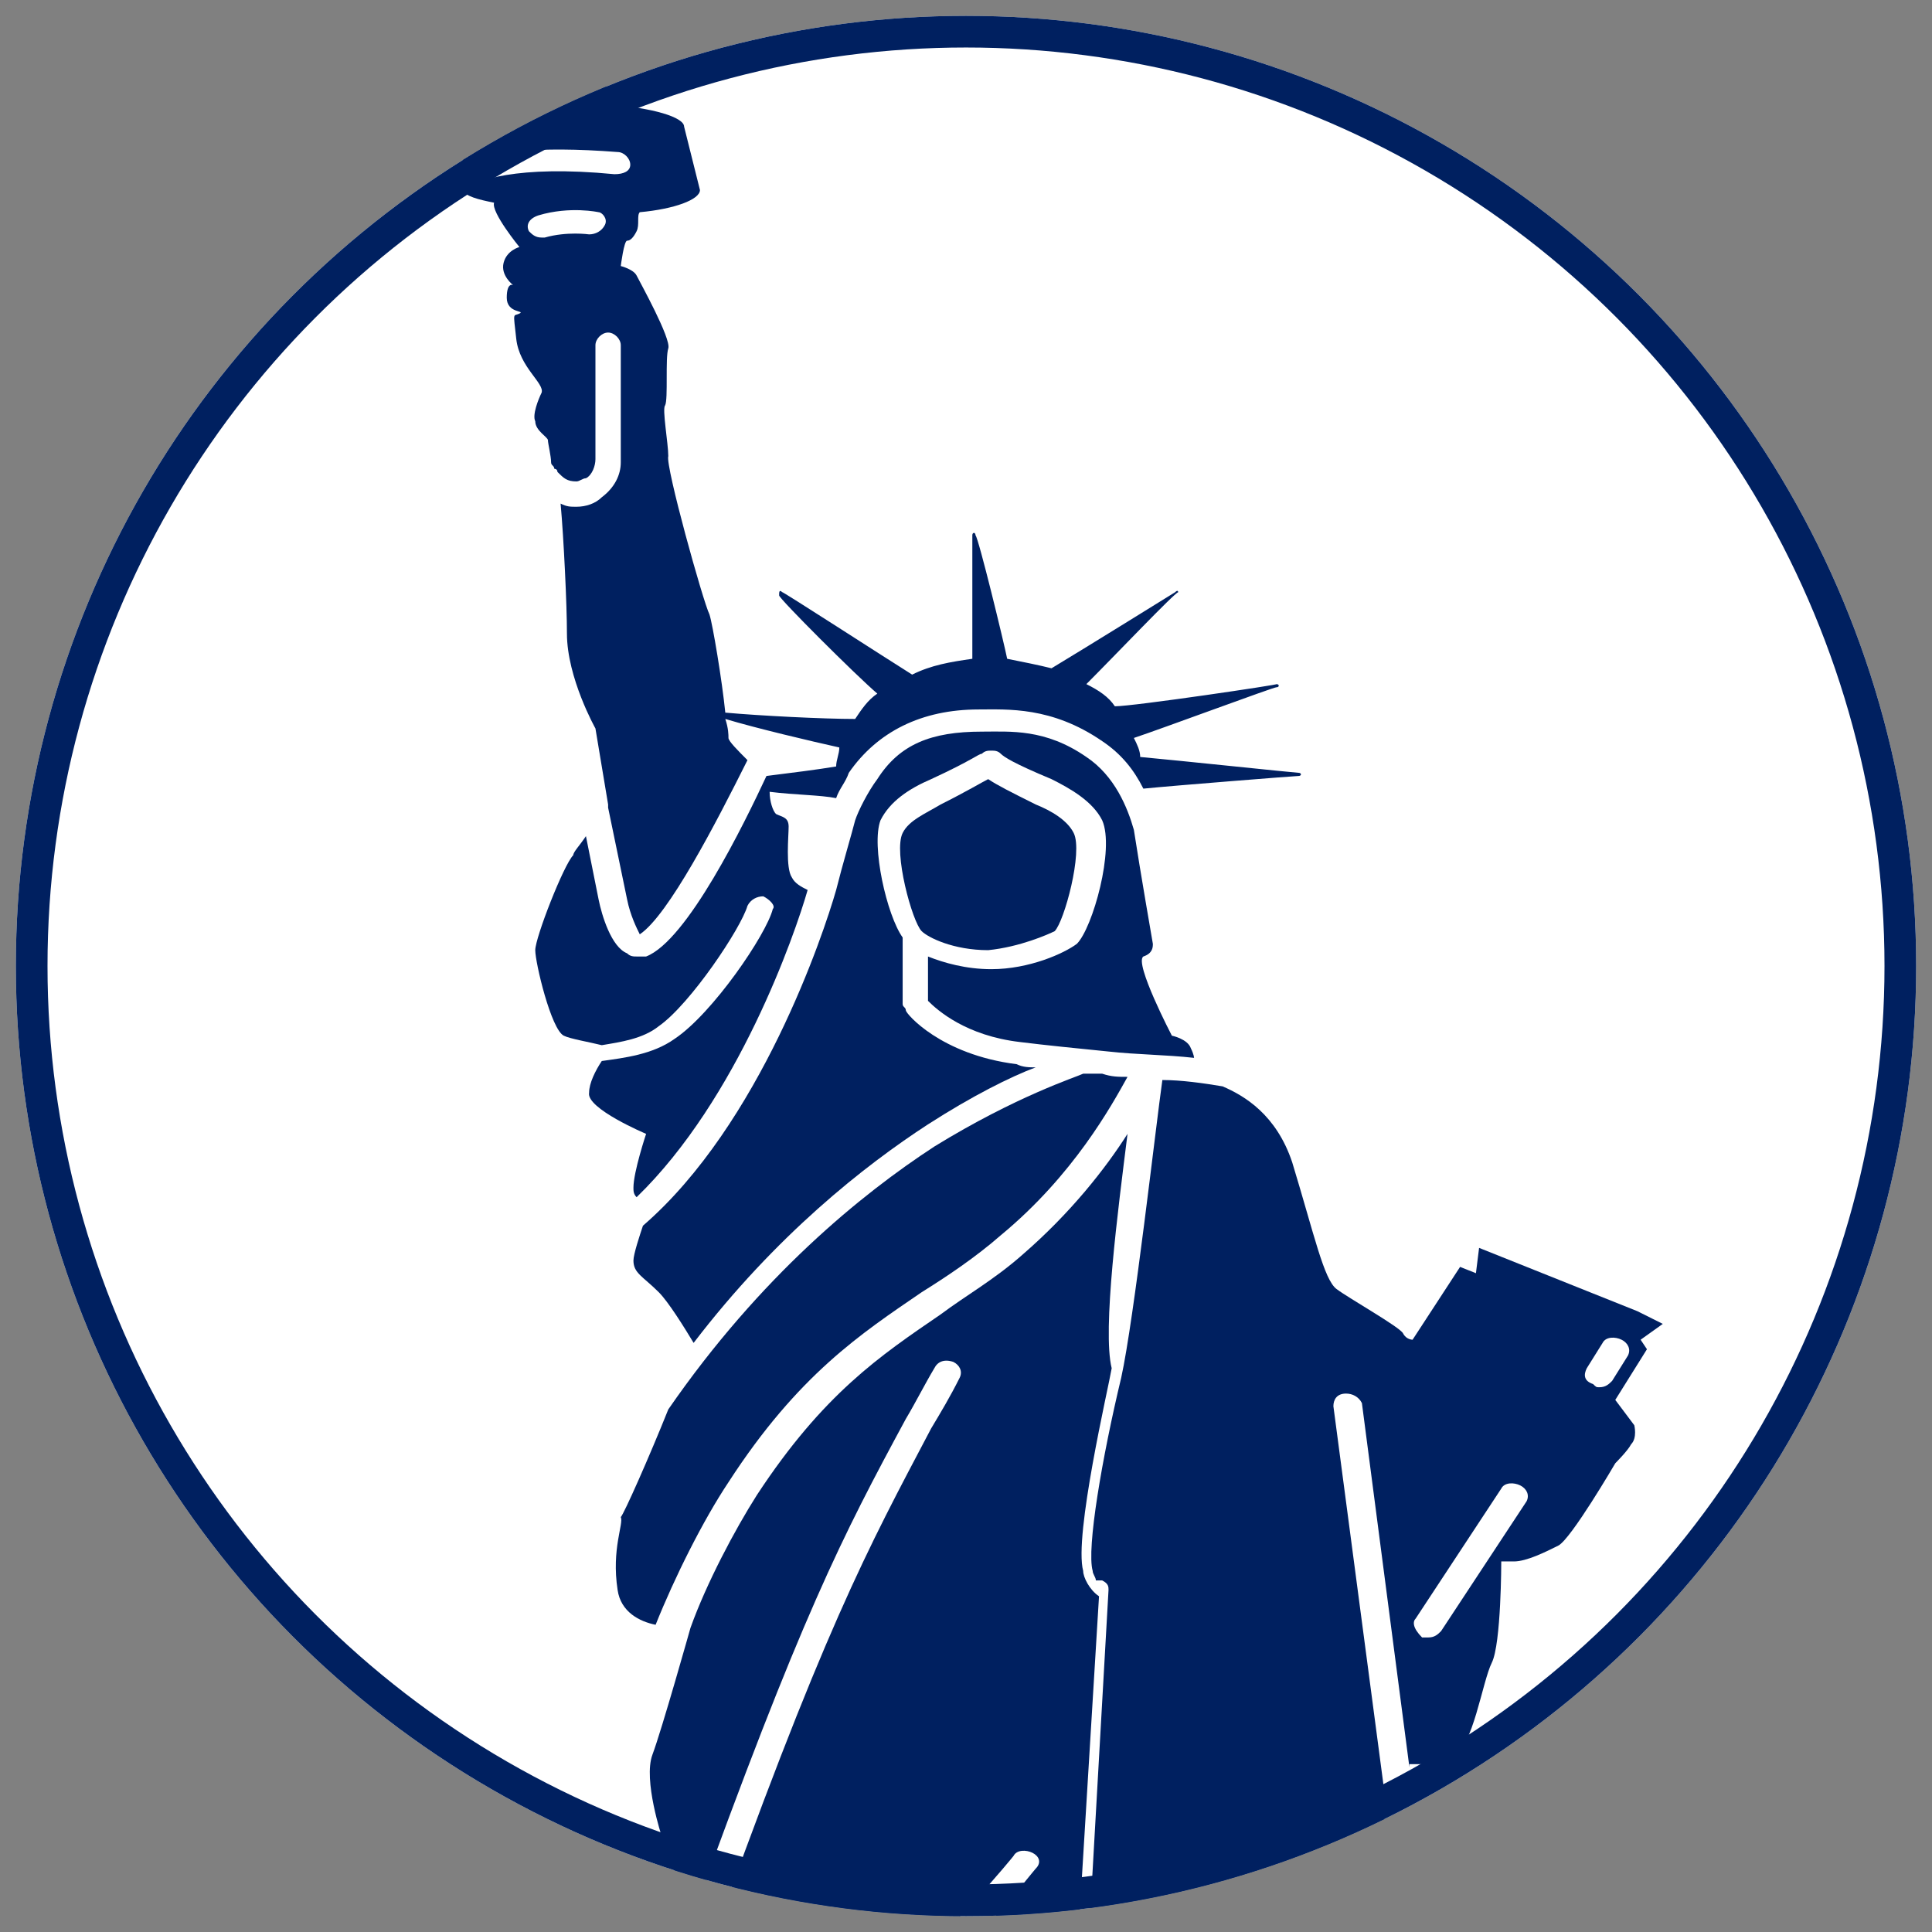 <?xml version="1.0" encoding="utf-8"?>
<!-- Generator: Adobe Illustrator 23.0.3, SVG Export Plug-In . SVG Version: 6.00 Build 0)  -->
<svg version="1.1" id="Layer_1" xmlns="http://www.w3.org/2000/svg" xmlns:xlink="http://www.w3.org/1999/xlink" x="0px" y="0px"
	 viewBox="0 0 61 61" style="enable-background:new 0 0 61 61;" xml:space="preserve">
<rect x="0" y="0" width="61" height="61" fill="#808080" stroke="none"/>
<style type="text/css">
	.st0{fill:#FFFFFF;}
	.st1{clip-path:url(#SVGID_4_);}
	.st2{fill:#002060;}
	.st3{display:none;}
	.st4{display:inline;}
	.st5{fill:#FCFCFC;}
	.st6{clip-path:url(#SVGID_7_);}
	.st7{fill:#FF7E00;}
	.st8{clip-path:url(#SVGID_9_);fill:#0BB8C3;}
	.st9{fill:none;stroke:#002060;}
</style>
<g>
	<g>
		<g>
			<circle id="SVGID_1_" class="st0" cx="30.5" cy="30.5" r="30"/>
		</g>
		<g>
			<defs>
				<circle id="SVGID_2_" cx="30.5" cy="30.5" r="30"/>
			</defs>
			<clipPath id="SVGID_4_">
				<use xlink:href="#SVGID_2_"  style="overflow:visible;"/>
			</clipPath>
			<g class="st1">
				<path class="st2" d="M33.3,29.4c0.3-0.3,0.9-2.5,0.6-3.1c-0.2-0.4-0.7-0.7-1.2-0.9c-0.8-0.4-1.2-0.6-1.5-0.8
					c-0.2,0.1-0.7,0.4-1.5,0.8c-0.5,0.3-1,0.5-1.2,0.9c-0.3,0.6,0.3,2.8,0.6,3.1c0.2,0.2,1,0.6,2.1,0.6
					C32.2,29.9,33.1,29.5,33.3,29.4z"/>
				<path class="st2" d="M36.4,29.8c0,0-0.4-2.3-0.6-3.6c-0.2-0.7-0.6-1.7-1.5-2.3C33,23,31.9,23.1,31,23.1c-1.6,0-2.6,0.4-3.3,1.5
					c-0.3,0.4-0.6,1-0.7,1.3c-0.1,0.4-0.4,1.4-0.6,2.2c-0.4,1.4-2.4,7.4-6.1,10.6c-0.1,0.3-0.3,0.9-0.3,1.1c0,0.4,0.3,0.5,0.8,1
					c0.3,0.3,0.8,1.1,1.1,1.6c2.6-3.4,5.4-5.6,7.4-6.9c1.4-0.9,2.6-1.5,3.4-1.8c-0.2,0-0.4,0-0.6-0.1c-2.4-0.3-3.5-1.6-3.5-1.7
					c0-0.1-0.1-0.1-0.1-0.2v-2.1c-0.5-0.7-1-2.9-0.7-3.7c0.3-0.6,0.9-1,1.6-1.3c1.3-0.6,1.5-0.8,1.6-0.8c0.1-0.1,0.2-0.1,0.3-0.1
					c0.1,0,0.2,0,0.3,0.1c0.1,0.1,0.4,0.3,1.6,0.8c0.6,0.3,1.3,0.7,1.6,1.3c0.4,0.9-0.3,3.4-0.8,3.9c-0.4,0.3-1.5,0.8-2.7,0.8
					c-0.8,0-1.5-0.2-2-0.4v1.4c0.3,0.3,1.2,1.1,2.9,1.3c0.8,0.1,1.8,0.2,2.8,0.3c0.9,0.1,1.8,0.1,2.7,0.2c0,0,0-0.1-0.1-0.3
					c-0.1-0.3-0.6-0.4-0.6-0.4s-1.2-2.3-0.9-2.5C36.4,30.1,36.4,29.9,36.4,29.8z"/>
				<path class="st2" d="M19.5,4.8c0.2,0,0.4,0.2,0.4,0.4c0,0.2-0.2,0.3-0.5,0.3c-3.1-0.3-4.4,0.2-4.8,0.5c0.1,0.2,0.5,0.3,1,0.4
					c0,0,0,0,0,0c-0.1,0.3,0.8,1.4,0.8,1.4S16,7.9,15.9,8.3c-0.1,0.4,0.3,0.7,0.3,0.7S16,8.9,16,9.4c0,0.5,0.6,0.4,0.4,0.5
					c-0.2,0.1-0.2-0.1-0.1,0.8c0.1,0.9,0.9,1.4,0.8,1.7c-0.1,0.2-0.3,0.7-0.2,0.9c0,0.3,0.4,0.5,0.4,0.6c0,0.1,0.1,0.5,0.1,0.7
					c0,0.1,0.1,0.1,0.1,0.2c0,0,0.1,0,0.1,0.1l0,0c0.2,0.2,0.3,0.3,0.6,0.3c0.1,0,0.2-0.1,0.3-0.1c0.2-0.1,0.3-0.4,0.3-0.6
					c0-0.5,0-3.6,0-3.6c0-0.2,0.2-0.4,0.4-0.4c0,0,0,0,0,0c0.2,0,0.4,0.2,0.4,0.4c0,0.1,0,3.1,0,3.7c0,0.4-0.2,0.8-0.6,1.1
					c-0.2,0.2-0.5,0.3-0.8,0.3c0,0,0,0,0,0c-0.2,0-0.3,0-0.5-0.1c0.1,1.1,0.2,3.2,0.2,4.1c0,1.4,0.9,3,0.9,3l0.4,2.4c0,0,0,0,0,0.1
					l0.6,2.9c0.1,0.5,0.3,0.9,0.4,1.1c0.9-0.6,2.4-3.5,3.4-5.5c-0.3-0.3-0.6-0.6-0.6-0.7c0-0.1,0-0.3-0.1-0.6c1,0.3,2.7,0.7,3.6,0.9
					c0,0.2-0.1,0.4-0.1,0.6c-0.6,0.1-1.4,0.2-2.2,0.3c-0.7,1.5-2.5,5.2-3.8,5.7c-0.1,0-0.2,0-0.3,0c-0.1,0-0.2,0-0.3-0.1
					c-0.5-0.2-0.8-1.2-0.9-1.7l-0.4-2c-0.2,0.3-0.4,0.5-0.4,0.6c-0.3,0.3-1.2,2.6-1.2,3c0,0.4,0.5,2.5,0.9,2.7
					c0.2,0.1,0.8,0.2,1.2,0.3c0.6-0.1,1.3-0.2,1.8-0.6c1-0.7,2.6-3.1,2.8-3.8c0.1-0.2,0.3-0.3,0.5-0.3c0.2,0.1,0.4,0.3,0.3,0.4
					c-0.2,0.8-1.9,3.3-3.1,4.1c-0.7,0.5-1.6,0.6-2.3,0.7c-0.2,0.3-0.4,0.7-0.4,1c-0.1,0.5,1.8,1.3,1.8,1.3S20,37,20,37.5
					c0,0.1,0,0.2,0.1,0.3c3.2-3.1,5-8.3,5.4-9.7c-0.2-0.1-0.4-0.2-0.5-0.4c-0.2-0.3-0.1-1.3-0.1-1.6c0-0.3-0.2-0.3-0.4-0.4
					c-0.1-0.1-0.2-0.4-0.2-0.7c0.8,0.1,1.6,0.1,2.1,0.2c0.1-0.3,0.3-0.5,0.4-0.8c0.9-1.3,2.3-2,4.1-2c0.9,0,2.3-0.1,3.9,1
					c0.6,0.4,1,0.9,1.3,1.5c1-0.1,4.8-0.4,4.9-0.4c0.1,0,0.1-0.1,0-0.1c-0.1,0-3.9-0.4-5-0.5c0-0.2-0.1-0.4-0.2-0.6
					c0.9-0.3,4.4-1.6,4.5-1.6c0.1,0,0.1-0.1,0-0.1c0.2,0-4.5,0.7-5.1,0.7c-0.2-0.3-0.5-0.5-0.9-0.7c0.9-0.9,2.8-2.9,2.9-2.9
					c0,0,0-0.1-0.1,0c0,0-2.9,1.8-3.9,2.4c-0.4-0.1-0.9-0.2-1.4-0.3c-0.1-0.5-0.9-3.8-1-3.9c0-0.1-0.1-0.1-0.1,0c0-0.1,0,2.9,0,3.9
					c-0.7,0.1-1.3,0.2-1.9,0.5c-0.8-0.5-4.2-2.7-4.1-2.6c-0.1-0.1-0.1,0-0.1,0.1c0,0.1,2.4,2.5,3.1,3.1c-0.3,0.2-0.5,0.5-0.7,0.8
					c-1,0-3-0.1-4.1-0.2c-0.1-1-0.4-2.8-0.5-3.1c-0.2-0.4-1.4-4.7-1.3-5c0-0.4-0.2-1.5-0.1-1.6c0.1-0.2,0-1.5,0.1-1.8
					c0.1-0.3-0.9-2.1-1-2.3c-0.1-0.2-0.5-0.3-0.5-0.3s0.1-0.8,0.2-0.8c0.1,0,0.2-0.1,0.3-0.3c0.1-0.2,0-0.5,0.1-0.6
					c1.1-0.1,1.9-0.4,1.9-0.7c0,0,0,0,0,0L21.6,4c0-0.3-1-0.6-2.4-0.7c0.2-0.4-0.5-0.4,0.3-0.8C20.3,2.1,20,1,20.3,0.6
					c0.3-0.4,0.2-1.5,0-1.4c-0.2,0-0.5,0.6-0.5,0.6c0-0.1-0.1-0.4-0.2-0.8c-0.1-0.4-0.4-0.2-0.5-0.1C19-1.1,19-0.9,18.6-1
					c-0.4-0.1-0.3,0-0.4,0.3s-0.4,0.5-0.5,0.4c-0.1-0.1-0.7-0.3-0.7-0.1c-0.1,0.1,0.3,0.4,0,0.6c-0.3,0.2-0.3,0.8-0.3,0.8
					s-0.2-0.1-0.4-0.1c-0.1,0.1,0,0,0.1,0.7C16.5,2.1,17,3,17.1,3.3c-1.4,0.1-2.4,0.4-2.4,0.7l-0.1,1.2C15.4,4.8,16.9,4.6,19.5,4.8z
					 M19.1,7.1c-0.1,0.2-0.3,0.3-0.5,0.3c0,0-0.7-0.1-1.4,0.1c0,0-0.1,0-0.1,0c-0.2,0-0.3-0.1-0.4-0.2c-0.1-0.2,0-0.4,0.3-0.5
					c1-0.3,1.9-0.1,1.9-0.1C19,6.7,19.2,6.9,19.1,7.1z"/>
				<path class="st2" d="M19.5,50.2c0.1,0.7,0.7,1,1.2,1.1c0.6-1.5,1.5-3.3,2.3-4.5c2.2-3.4,4.2-4.7,6.1-6c0.8-0.5,1.7-1.1,2.5-1.8
					c2.3-1.9,3.5-4.1,4-5c-0.3,0-0.5,0-0.8-0.1c-0.2,0-0.4,0-0.6,0c-0.2,0.1-2.1,0.7-4.7,2.3c-2.3,1.5-5.5,4.1-8.4,8.3
					c-0.6,1.5-1.4,3.3-1.5,3.4C19.7,48.1,19.3,48.9,19.5,50.2z"/>
				<path class="st2" d="M35.6,35.8c-0.7,1.1-1.8,2.5-3.3,3.8c-0.9,0.8-1.8,1.3-2.6,1.9c-1.9,1.3-3.7,2.5-5.8,5.7
					c-0.7,1.1-1.6,2.8-2.1,4.2c0,0,0,0,0,0s-0.9,3.2-1.2,4c-0.3,0.8,0.3,2.6,0.3,2.6s0.5,1.2,0.9,2.7c3.5-9.7,4.8-12.2,6.8-15.9
					c0.3-0.5,0.6-1.1,0.9-1.6c0.1-0.2,0.3-0.3,0.6-0.2c0.2,0.1,0.3,0.3,0.2,0.5c-0.3,0.6-0.6,1.1-0.9,1.6c-2,3.8-3.4,6.3-7.2,17
					c0.3,1.3,0.4,2.6,0,3.3c-0.3,0.5-0.5,1.7-0.6,3.2c2.1-0.9,2.9-1.7,3.3-2.4c0.1-0.1,0.2-0.3,0.3-0.5c0.5-0.8,1.3-2.1,2.9-3.2
					c1.8-1.3,3.9-3.9,3.9-3.9c0.1-0.2,0.4-0.2,0.6-0.1c0.2,0.1,0.3,0.3,0.1,0.5c-0.1,0.1-2.1,2.7-4,4.1c-1.5,1-2.2,2.2-2.7,3
					c-0.1,0.2-0.2,0.4-0.3,0.5c-0.5,0.7-1.4,1.7-3.8,2.7c-0.1,0-0.2,0.1-0.3,0.1c-0.1,3.2,0,7,0.2,7.6c0.2,0.6,0.1,3.2,0,4.9
					c0.1,0,0.1,0,0.2,0c1.1-0.3,2.4-1.5,3.3-2.5c0.4-0.4,0.8-0.8,1.1-1c0.3-0.2,0.3-0.4,0.4-0.7c0.1-0.4,0.1-0.9,0.8-1.5
					c1.1-1,7.6-3.5,8.9-4c0,0-0.1-0.1-0.1-0.1c-1.6-0.9-2.9-1.7-2.9-1.7c0,0,0,0,0,0c0,0,0,0,0,0c0,0,0,0,0,0c0,0,0,0,0,0
					c0,0,0,0,0,0c0,0,0,0,0,0c0,0,0,0,0,0c0,0,0,0,0-0.1c0,0,0,0,0,0c0,0,0,0,0-0.1v0c0,0,0,0,0-0.1c0,0,0,0,0,0c0,0,0,0,0,0
					l1.2-19.7c-0.3-0.2-0.5-0.6-0.5-0.8c-0.3-1.1,0.8-5.8,0.9-6.4C34.8,42,35.3,38.2,35.6,35.8z"/>
				<path class="st2" d="M38.6,34.3c-0.6-0.1-1.3-0.2-1.9-0.2c-0.2,1.4-0.9,7.6-1.3,9.4c-0.6,2.5-1.1,5.4-0.9,6.1
					c0,0.1,0.1,0.2,0.1,0.3c0.1,0,0.2,0,0.2,0c0.2,0.1,0.2,0.2,0.2,0.3l-1.1,19.4c0.9-0.5,2.7-1.3,5.4-2.7c1.6-0.8,3-1.4,3.1-1.5
					c0,0,0,0,0,0c0.2-0.1,0.5,0,0.6,0.1c0.1,0.2,0,0.4-0.2,0.5c0,0,0,0-0.1,0c-1.1,0.5-2.2,1.2-2.4,1.5c0,0,0,0,0,0
					c1,0.3,1.7,0.1,2-0.6c0.4-0.9,1.1-0.8,2.4-0.5l-1.1-9.9c0,0,0,0,0.1,0l-1.6-12.1c0-0.2,0.1-0.4,0.4-0.4c0.2,0,0.4,0.1,0.5,0.3
					l1.5,11.5c0,0,0-0.1,0-0.1s0.4,0,0.5,0c0.1,0,0.3,0,0.9-0.3c0.6-0.2,0.9-2.3,1.2-2.9c0.3-0.6,0.3-3.2,0.3-3.2s0,0,0.4,0
					c0.4,0,1-0.3,1.4-0.5c0.4-0.2,1.8-2.6,1.8-2.6s0.4-0.4,0.5-0.6c0.2-0.2,0.1-0.6,0.1-0.6L51,44.2l1-1.6l-0.2-0.3l0.7-0.5
					l-0.8-0.4l-5-2l-0.1,0.8l-0.5-0.2l-1.5,2.3c0,0-0.2,0-0.3-0.2c-0.1-0.2-1.7-1.1-2.1-1.4c-0.4-0.3-0.7-1.7-1.4-4
					C40.3,35.2,39.3,34.6,38.6,34.3z M50.1,43.2l0.5-0.8c0.1-0.2,0.4-0.2,0.6-0.1c0.2,0.1,0.3,0.3,0.2,0.5l-0.5,0.8
					c-0.1,0.1-0.2,0.2-0.4,0.2c-0.1,0-0.1,0-0.2-0.1C50,43.6,50,43.4,50.1,43.2z M44.7,51.1l2.7-4.1c0.1-0.2,0.4-0.2,0.6-0.1
					c0.2,0.1,0.3,0.3,0.2,0.5l-2.7,4.1c-0.1,0.1-0.2,0.2-0.4,0.2c-0.1,0-0.1,0-0.2,0C44.6,51.4,44.6,51.2,44.7,51.1z"/>
				<path class="st2" d="M18,88.2h27.4v-3h-1.7l-0.9-7.9c0,0,0.7-0.5,0.9-0.5c0.2,0,0.2-0.2,0.4-0.4c0.1-0.2-0.5-4.9-0.4-4.9
					c0.1,0,0.3-0.2,0.4-0.3c0.1-0.1-0.2-0.7-0.1-0.7c0.1,0,0.6-0.2,0.7-0.4c0.2-0.2-0.4-2.1-0.1-2.1c0.3-0.1,0.5-0.5,0.5-0.7
					c-0.6-0.1-1.2-0.3-1.4-0.2c-0.1,0-0.2,0-0.3,0.3c-0.2,0.5-1,1.5-3,1c-0.5-0.1-0.6-0.4-0.6-0.6c0,0,0-0.1,0-0.1
					c-3.2,1.6-4.7,2.3-5.4,2.6c0.5,0.3,1.4,0.8,2.4,1.4c0.2,0.1,0.7,0.4,0.6,0.8c0,0.1-0.1,0.3-0.5,0.4c-0.6,0.2-7.8,2.9-8.7,3.8
					c-0.5,0.4-0.5,0.7-0.6,1.1c-0.1,0.3-0.1,0.7-0.6,1.1c-0.2,0.2-0.6,0.5-1,0.9c-1,1-2.4,2.4-3.7,2.7c-0.2,0-0.3,0.1-0.5,0.1
					c0,0.4-0.1,0.7-0.1,0.8c-0.1,0.3-0.3,0.9-1.1,1.2c-0.4,0.1-0.7,0.3-0.9,0.5H18L18,88.2L18,88.2L18,88.2z M41.1,68.9
					c0-0.2,0.2-0.4,0.4-0.3c0.2,0,0.4,0.2,0.4,0.4c0,0.6-0.5,14.6-0.5,15.6c0,0.2-0.2,0.3-0.4,0.3c0,0,0,0,0,0
					c-0.2,0-0.4-0.2-0.4-0.4C40.6,83.4,41.1,69,41.1,68.9z M39.1,71.3c0.2,0,0.4,0.2,0.4,0.4c0,0.5-0.2,9.6-0.9,13.6h-0.8
					c0.6-3.2,0.8-10.5,0.9-13.6C38.6,71.4,38.8,71.3,39.1,71.3z M35.1,82.3l1-8.4c0-0.2,0.2-0.3,0.5-0.3c0.2,0,0.4,0.2,0.4,0.4
					l-1,8.4c0,0.2-0.2,0.3-0.4,0.3c0,0,0,0,0,0C35.2,82.6,35.1,82.5,35.1,82.3z M30,82.9c0.1-0.3,0.3-2.6,0.5-4.1
					c0.1-0.8,0.1-1.5,0.2-2c0.1-0.9,0.1-1.1,0.4-1.2c0.2-0.1,0.5,0,0.5,0.2c0,0.1,0,0.2,0,0.3c-0.1,0.3-0.2,1.6-0.3,2.8
					c-0.2,2.3-0.4,3.9-0.5,4.3c-0.2,0.4-0.9,1.3-1.6,2.1h-1.1C28.9,84.4,29.8,83.3,30,82.9z"/>
				<polygon class="st2" points="48.4,94 48.4,88.9 48.3,88.9 48.3,88.9 14.7,88.9 14.7,93.9 14.8,93.9 14.8,94 				"/>
				<polygon class="st2" points="52.5,94.7 52.5,94.6 10.6,94.6 10.6,102.2 10.6,102.2 10.6,102.2 12.4,102.2 12.4,114.8 
					12.5,114.8 12.5,114.9 50.7,114.9 50.7,102.2 52.6,102.2 52.6,94.7 				"/>
			</g>
		</g>
	</g>
</g>
<g class="st3">
	<g class="st4">
		<g>
			<circle id="SVGID_3_" class="st5" cx="30.8" cy="30.5" r="29.7"/>
		</g>
		<g>
			<defs>
				<circle id="SVGID_6_" cx="30.8" cy="30.5" r="29.7"/>
			</defs>
			<clipPath id="SVGID_7_">
				<use xlink:href="#SVGID_6_"  style="overflow:visible;"/>
			</clipPath>
			<g class="st6">
				<path class="st7" d="M17.3,28.1L17.3,28.1h27.5V28c0.2-0.7,1.2-2.8-0.3-5.9c-1.7-3.6-6.1-6-7.4-6.6c-2.6-1.2-4.8-3.4-5.5-4.2
					c0.1-0.1,0.1-0.2,0.1-0.3c0-0.2-0.1-0.3-0.2-0.4v-0.3c0.2-0.1,0.4-0.3,0.4-0.6c0-0.2-0.2-0.5-0.4-0.6V8.5
					c0.1-0.1,0.2-0.2,0.2-0.4c0-0.1-0.1-0.3-0.2-0.4v-2c0,0-0.1-0.2-0.3-0.2c0,0,0,0,0,0c0,0,0,0,0,0c-0.3,0-0.3,0.2-0.3,0.2v2
					c-0.1,0.1-0.2,0.2-0.2,0.4c0,0.1,0.1,0.3,0.2,0.4v0.8c-0.2,0.1-0.4,0.3-0.4,0.6c0,0.2,0.2,0.4,0.4,0.6v0.3
					c-0.1,0.1-0.2,0.2-0.2,0.4c0,0.1,0,0.2,0.1,0.3c-0.7,0.8-2.9,3-5.5,4.2c-1.4,0.6-5.7,3.1-7.4,6.6C16.1,25.2,17.1,27.3,17.3,28.1
					L17.3,28.1L17.3,28.1z"/>
				<path class="st7" d="M71.5,57.5l-0.2-4.6c0.2,0,0.4-0.2,0.4-0.4c0-0.2-0.2-0.4-0.5-0.4l-0.3-6.6c0.2,0,0.4-0.2,0.4-0.4
					c0-0.2-0.2-0.4-0.4-0.4l-0.4-7c0.2,0,0.4-0.2,0.4-0.4c0-0.2-0.2-0.4-0.5-0.4l-0.1-1.8h0.4l0.1-0.2l-0.4-0.1c0-0.1,0-0.2-0.1-0.6
					c-0.1-0.4-0.5-0.6-0.8-0.8c-0.2-0.1-0.4-0.3-0.6-0.4v-0.3c0.1-0.1,0.2-0.1,0.2-0.3c0-0.1-0.1-0.2-0.2-0.3v-0.8
					c0,0,0-0.1-0.2-0.1c-0.2,0-0.3,0.1-0.3,0.1v0.8c-0.1,0.1-0.2,0.2-0.2,0.3c0,0.1,0.1,0.2,0.2,0.3V33c-0.1,0.1-0.3,0.2-0.6,0.4
					c-0.3,0.2-0.6,0.4-0.8,0.8c-0.1,0.3-0.1,0.5-0.1,0.6l-0.4,0.1l0.1,0.2h0.4l-0.1,1.8c-0.3,0-0.5,0.2-0.5,0.4
					c0,0.2,0.2,0.4,0.4,0.4l-0.4,7c-0.2,0-0.4,0.2-0.4,0.4c0,0.2,0.2,0.4,0.4,0.4L66.5,52c-0.3,0-0.5,0.2-0.5,0.4
					c0,0.2,0.2,0.4,0.4,0.4l-0.2,4.6h-3.3V37.5h0c0,0,0-3.6,0-3.7c0-0.1-0.1-0.1-0.2-0.2c-0.1,0-0.4,0-0.5,0c-0.1,0-0.2,0.1-0.2,0.2
					c0,0.1,0,2.8,0,3.5l-5-0.7h-2.2l-0.2,0h-1v-3.5l1-0.1l0.2-0.8L53.4,32c0-0.2,0.1-0.6-0.2-1.6c-0.3-1-1.3-1.6-2.1-2.2
					c-0.9-0.5-1.6-1.1-2-1.4c0.1-0.1,0.1-0.1,0.1-0.2c0-0.1-0.1-0.2-0.2-0.3v-0.2c0.2-0.1,0.3-0.2,0.3-0.4s-0.1-0.3-0.3-0.4v-0.6
					c0.1-0.1,0.2-0.2,0.2-0.3c0-0.1-0.1-0.2-0.2-0.3v-0.8c0,0-0.1-0.1-0.3-0.1c-0.2,0-0.2,0.1-0.2,0.1v0.8c-0.1,0.1-0.2,0.2-0.2,0.3
					c0,0.1,0.1,0.2,0.2,0.3v0.6c-0.2,0.1-0.3,0.2-0.3,0.4s0.1,0.3,0.3,0.4v0.2c-0.1,0.1-0.2,0.2-0.2,0.3c0,0.1,0.1,0.2,0.1,0.2
					c-0.4,0.3-1.1,0.8-2,1.4c-0.7,0.4-1.4,0.8-1.8,1.5v0h-2.3v0l0,0h0v0H19.5v0h0l0,0v0h-2.3l0,0v0c-0.5-0.6-1.2-1.1-1.8-1.5
					c-0.9-0.5-1.6-1.1-2-1.4c0.1-0.1,0.1-0.1,0.1-0.2c0-0.1-0.1-0.2-0.2-0.3v-0.2c0.2-0.1,0.3-0.2,0.3-0.4s-0.1-0.3-0.3-0.4v-0.6
					c0.1-0.1,0.2-0.2,0.2-0.3c0-0.1-0.1-0.2-0.2-0.3v-0.8c0,0-0.1-0.1-0.2-0.1c-0.2,0-0.3,0.1-0.3,0.1v0.8c-0.1,0.1-0.2,0.2-0.2,0.3
					c0,0.1,0.1,0.2,0.2,0.3v0.6c-0.2,0.1-0.3,0.2-0.3,0.4s0.1,0.3,0.3,0.4v0.2c-0.1,0.1-0.2,0.2-0.2,0.3c0,0.1,0.1,0.2,0.1,0.2
					c-0.4,0.3-1.1,0.8-2,1.4c-0.9,0.5-1.8,1.1-2.1,2.2c-0.3,1-0.2,1.4-0.2,1.6l-1.2,0.3l0.2,0.8l1,0.1v3.5h0c0,0,0,0,0,0h-1l0,0H7.5
					c0,0,0,0,0,0H6.4v0H5.3l-5.2,0.7c0-0.7,0-3.5,0-3.5c0-0.1-0.1-0.1-0.2-0.2c-0.1,0-0.4,0-0.5,0c-0.1,0-0.2,0.1-0.2,0.2
					c0,0.1,0,3.7,0,3.7h0v19.9h-3.7l-0.2-4.6c0.2,0,0.4-0.2,0.4-0.4c0-0.2-0.2-0.4-0.5-0.4l-0.3-6.6c0.2,0,0.4-0.2,0.4-0.4
					c0-0.2-0.2-0.4-0.4-0.4l-0.4-7c0.2,0,0.4-0.2,0.4-0.4c0-0.2-0.2-0.4-0.5-0.4l-0.1-1.8h0.4l0.1-0.2l-0.4-0.1c0-0.1,0-0.2-0.1-0.6
					c-0.1-0.4-0.4-0.6-0.8-0.8C-6.6,33.2-6.8,33.1-7,33v-0.3c0.1-0.1,0.2-0.1,0.2-0.3c0-0.1-0.1-0.2-0.2-0.3v-0.8c0,0,0-0.1-0.2-0.1
					c-0.2,0-0.2,0.1-0.2,0.1v0.8c-0.1,0.1-0.2,0.2-0.2,0.3c0,0.1,0.1,0.2,0.2,0.3V33c-0.1,0.1-0.3,0.2-0.6,0.4
					c-0.3,0.2-0.6,0.4-0.8,0.8c-0.1,0.3-0.1,0.5-0.1,0.6l-0.4,0.1l0.1,0.2h0.4l-0.1,1.8c-0.3,0-0.5,0.2-0.5,0.4
					c0,0.2,0.2,0.4,0.4,0.4l-0.4,7c-0.2,0-0.4,0.2-0.4,0.4c0,0.2,0.2,0.4,0.4,0.4L-9.6,52c-0.3,0-0.5,0.2-0.5,0.4
					c0,0.2,0.2,0.4,0.4,0.4l-0.2,4.6h-1.5v5.7H73v-5.7L71.5,57.5L71.5,57.5z M1.9,57.5c0-1.3,0-3.8,0-4.4c0-0.9,0.3-1.3,0.6-1.6
					C3,51,3.7,50.7,3.9,50.6c0,0,0.1,0,0.1,0c0.2,0.1,0.9,0.4,1.3,0.8c0.3,0.3,0.6,0.7,0.6,1.6c0,0.6,0,3.2,0,4.4H1.9L1.9,57.5z
					 M5.9,48.2c0,0-1.5,0-2,0c0,0,0,0-0.1,0c-0.4,0-1.9,0-2,0c0,0,0-4.4,0-5.2c0-0.9,0.3-1.3,0.6-1.6c0.4-0.4,1.1-0.8,1.3-0.8
					c0,0,0.1,0,0.1,0c0.2,0.1,0.9,0.4,1.3,0.8c0.3,0.3,0.6,0.7,0.6,1.6C5.9,43.8,6,48.2,5.9,48.2z M51.1,35c0-0.4,0.1-0.6,0.2-0.7
					c0.1-0.2,0.3-0.3,0.4-0.4c0,0,0,0,0,0c0.1,0,0.3,0.2,0.4,0.4c0.1,0.1,0.2,0.3,0.2,0.7c0,0.1,0,0.8,0,1.7h-1.1
					C51.1,35.8,51.1,35.1,51.1,35z M47.6,35c0-0.4,0.2-0.6,0.4-0.7c0.2-0.2,0.6-0.3,0.8-0.4c0,0,0,0,0.1,0c0.1,0,0.5,0.2,0.8,0.4
					c0.2,0.1,0.4,0.3,0.4,0.7c0,0.1,0,0.8,0,1.7h-2.4C47.6,35.8,47.6,35.1,47.6,35z M45.4,35c0-0.4,0.1-0.6,0.2-0.7
					c0.1-0.2,0.3-0.3,0.4-0.4c0,0,0,0,0,0c0.1,0,0.3,0.2,0.4,0.4c0.1,0.1,0.2,0.3,0.2,0.7c0,0.1,0,0.8,0,1.7h-1.1
					C45.4,35.8,45.4,35.1,45.4,35z M15.5,35c0-0.4,0.1-0.6,0.2-0.7c0.1-0.2,0.3-0.3,0.4-0.4c0,0,0,0,0,0c0.1,0,0.3,0.2,0.4,0.4
					c0.1,0.1,0.2,0.3,0.2,0.7c0,0.1,0,0.8,0,1.7h-1.1C15.5,35.8,15.5,35.1,15.5,35z M12.1,35c0-0.4,0.2-0.6,0.4-0.7
					c0.2-0.2,0.6-0.3,0.8-0.4c0,0,0,0,0.1,0c0.1,0,0.5,0.2,0.8,0.4c0.2,0.1,0.4,0.3,0.4,0.7c0,0.1,0,0.8,0,1.7h-1.1c0,0,0,0,0,0
					h-1.1c0,0,0,0,0,0H12C12.1,35.8,12.1,35.1,12.1,35z M9.7,35c0-0.4,0.1-0.6,0.2-0.7c0.1-0.2,0.3-0.3,0.4-0.4c0,0,0,0,0,0
					c0.1,0,0.3,0.2,0.4,0.4c0.1,0.1,0.2,0.3,0.2,0.7c0,0.1,0,0.8,0,1.7H9.8c0,0,0,0,0,0h0C9.7,35.8,9.7,35.1,9.7,35z M9.9,57.5
					c0-1.3,0.1-3.8,0.1-4.5c0-0.9,0.5-1.3,1-1.6c0.6-0.4,1.7-0.8,1.9-0.8c0,0,0.1,0,0.1,0c0.3,0.1,1.3,0.4,1.9,0.8
					c0.5,0.3,1,0.7,1,1.6c0,0.6,0.1,3.2,0.1,4.5L9.9,57.5L9.9,57.5z M16.1,48.2c0,0-2.4,0-3,0c0,0-0.1,0-0.2,0c-0.6,0-3,0-3,0
					c0,0,0-4.4,0.1-5.2c0-0.9,0.5-1.3,1-1.6c0.6-0.4,1.7-0.8,1.9-0.8c0,0,0.1,0,0.1,0c0.3,0.1,1.3,0.4,1.9,0.8c0.5,0.3,1,0.7,1,1.6
					C16,43.8,16.1,48.2,16.1,48.2z M23.6,57.5c0-2.5,0.1-10.5,0.2-12.3c0.1-2.2,1.3-3.2,2.5-4c1.5-1,3.9-1.8,4.7-2.1
					c0.8,0.3,3.3,1.1,4.7,2.1c1.2,0.8,2.4,1.8,2.5,4c0.1,1.8,0.2,9.8,0.2,12.3H23.6z M45.9,57.5c0-1.3,0.1-3.8,0.1-4.5
					c0-0.9,0.5-1.3,1-1.6c0.6-0.4,1.7-0.8,1.9-0.8c0,0,0.1,0,0.1,0c0.3,0.1,1.3,0.4,1.9,0.8c0.5,0.3,1,0.7,1,1.6
					c0,0.6,0.1,3.2,0.1,4.5C52.1,57.5,45.9,57.5,45.9,57.5z M52.1,48.2c0,0-2.4,0-3,0c-0.1,0-0.2,0-0.2,0c-0.6,0-3,0-3,0
					c0,0,0-4.4,0.1-5.2c0-0.9,0.5-1.3,1-1.6c0.6-0.4,1.7-0.8,1.9-0.8c0,0,0.1,0,0.1,0c0.3,0.1,1.3,0.4,1.9,0.8c0.5,0.3,1,0.7,1,1.6
					C52.1,43.8,52.1,48.2,52.1,48.2z M56.1,57.5c0-1.3,0-3.8,0-4.4c0-0.9,0.3-1.3,0.6-1.6c0.4-0.4,1.1-0.8,1.3-0.8c0,0,0.1,0,0.1,0
					c0.2,0.1,0.9,0.4,1.3,0.8c0.3,0.3,0.6,0.7,0.6,1.6c0,0.6,0,3.2,0.1,4.4H56.1z M60.1,48.2c0,0-1.5,0-2,0c-0.1,0-0.1,0-0.1,0
					c-0.4,0-1.9,0-2,0c0,0,0-4.4,0-5.2c0-0.9,0.3-1.3,0.6-1.6c0.4-0.4,1.1-0.8,1.3-0.8c0,0,0.1,0,0.1,0c0.2,0.1,0.9,0.4,1.3,0.8
					c0.3,0.3,0.6,0.7,0.6,1.6C60.1,43.8,60.1,48.2,60.1,48.2z"/>
			</g>
		</g>
	</g>
</g>
<g class="st3">
	<g class="st4">
		<g>
			<circle id="SVGID_5_" class="st0" cx="30.5" cy="30.5" r="29.5"/>
		</g>
		<g>
			<defs>
				<circle id="SVGID_8_" cx="30.5" cy="30.5" r="29.5"/>
			</defs>
			<clipPath id="SVGID_9_">
				<use xlink:href="#SVGID_8_"  style="overflow:visible;"/>
			</clipPath>
			<path class="st8" d="M40.2,29.3v3.1H20.9v-3.1h2.1l3-6.1h0v-6.6h-0.6v-2.1H27c2.8-5.6,3.1-8,3.1-10.1h-0.6V1.9h0.7v-3.7h0.6v3.7
				h0.7v2.4h-0.6c0,2.2,0.3,4.5,3.1,10.1h1.8v2.1h-0.6v6.6h0l3,6.1L40.2,29.3L40.2,29.3z M37.1,43c0,3.1-2.9,5.6-6.6,5.6
				c-3.6,0-6.6-2.5-6.6-5.6s2.9-5.6,6.6-5.6C34.1,37.4,37.1,39.9,37.1,43z M35.8,42.7h-4.6c-0.1-0.1-0.2-0.2-0.4-0.3v-4.4
				c0-0.2-0.2-0.3-0.4-0.3c-0.2,0-0.4,0.1-0.4,0.3v4.5c-0.3,0.1-0.5,0.4-0.5,0.6c0,0.4,0.4,0.7,0.8,0.7c0.3,0,0.6-0.2,0.7-0.4h4.6
				c0.2,0,0.4-0.1,0.4-0.3S36,42.7,35.8,42.7z M42.2,33.9v18.1H18.8V33.9H42.2z M38.6,43c0-3.8-3.6-6.8-8.1-6.8
				c-4.5,0-8.1,3.1-8.1,6.8c0,3.8,3.6,6.8,8.1,6.8C34.9,49.8,38.6,46.7,38.6,43z M20.8,53.4v39.5h2.5V55.3h1.5v37.6h1.7V55.3H28
				v37.6h1.7V55.3h1.5v37.6H33V55.3h1.5v37.6h1.7V55.3h1.5v37.6h2.5V53.4H20.8z"/>
		</g>
	</g>
</g>
<circle class="st9" cx="30.5" cy="30.5" r="29.5"/>
</svg>
